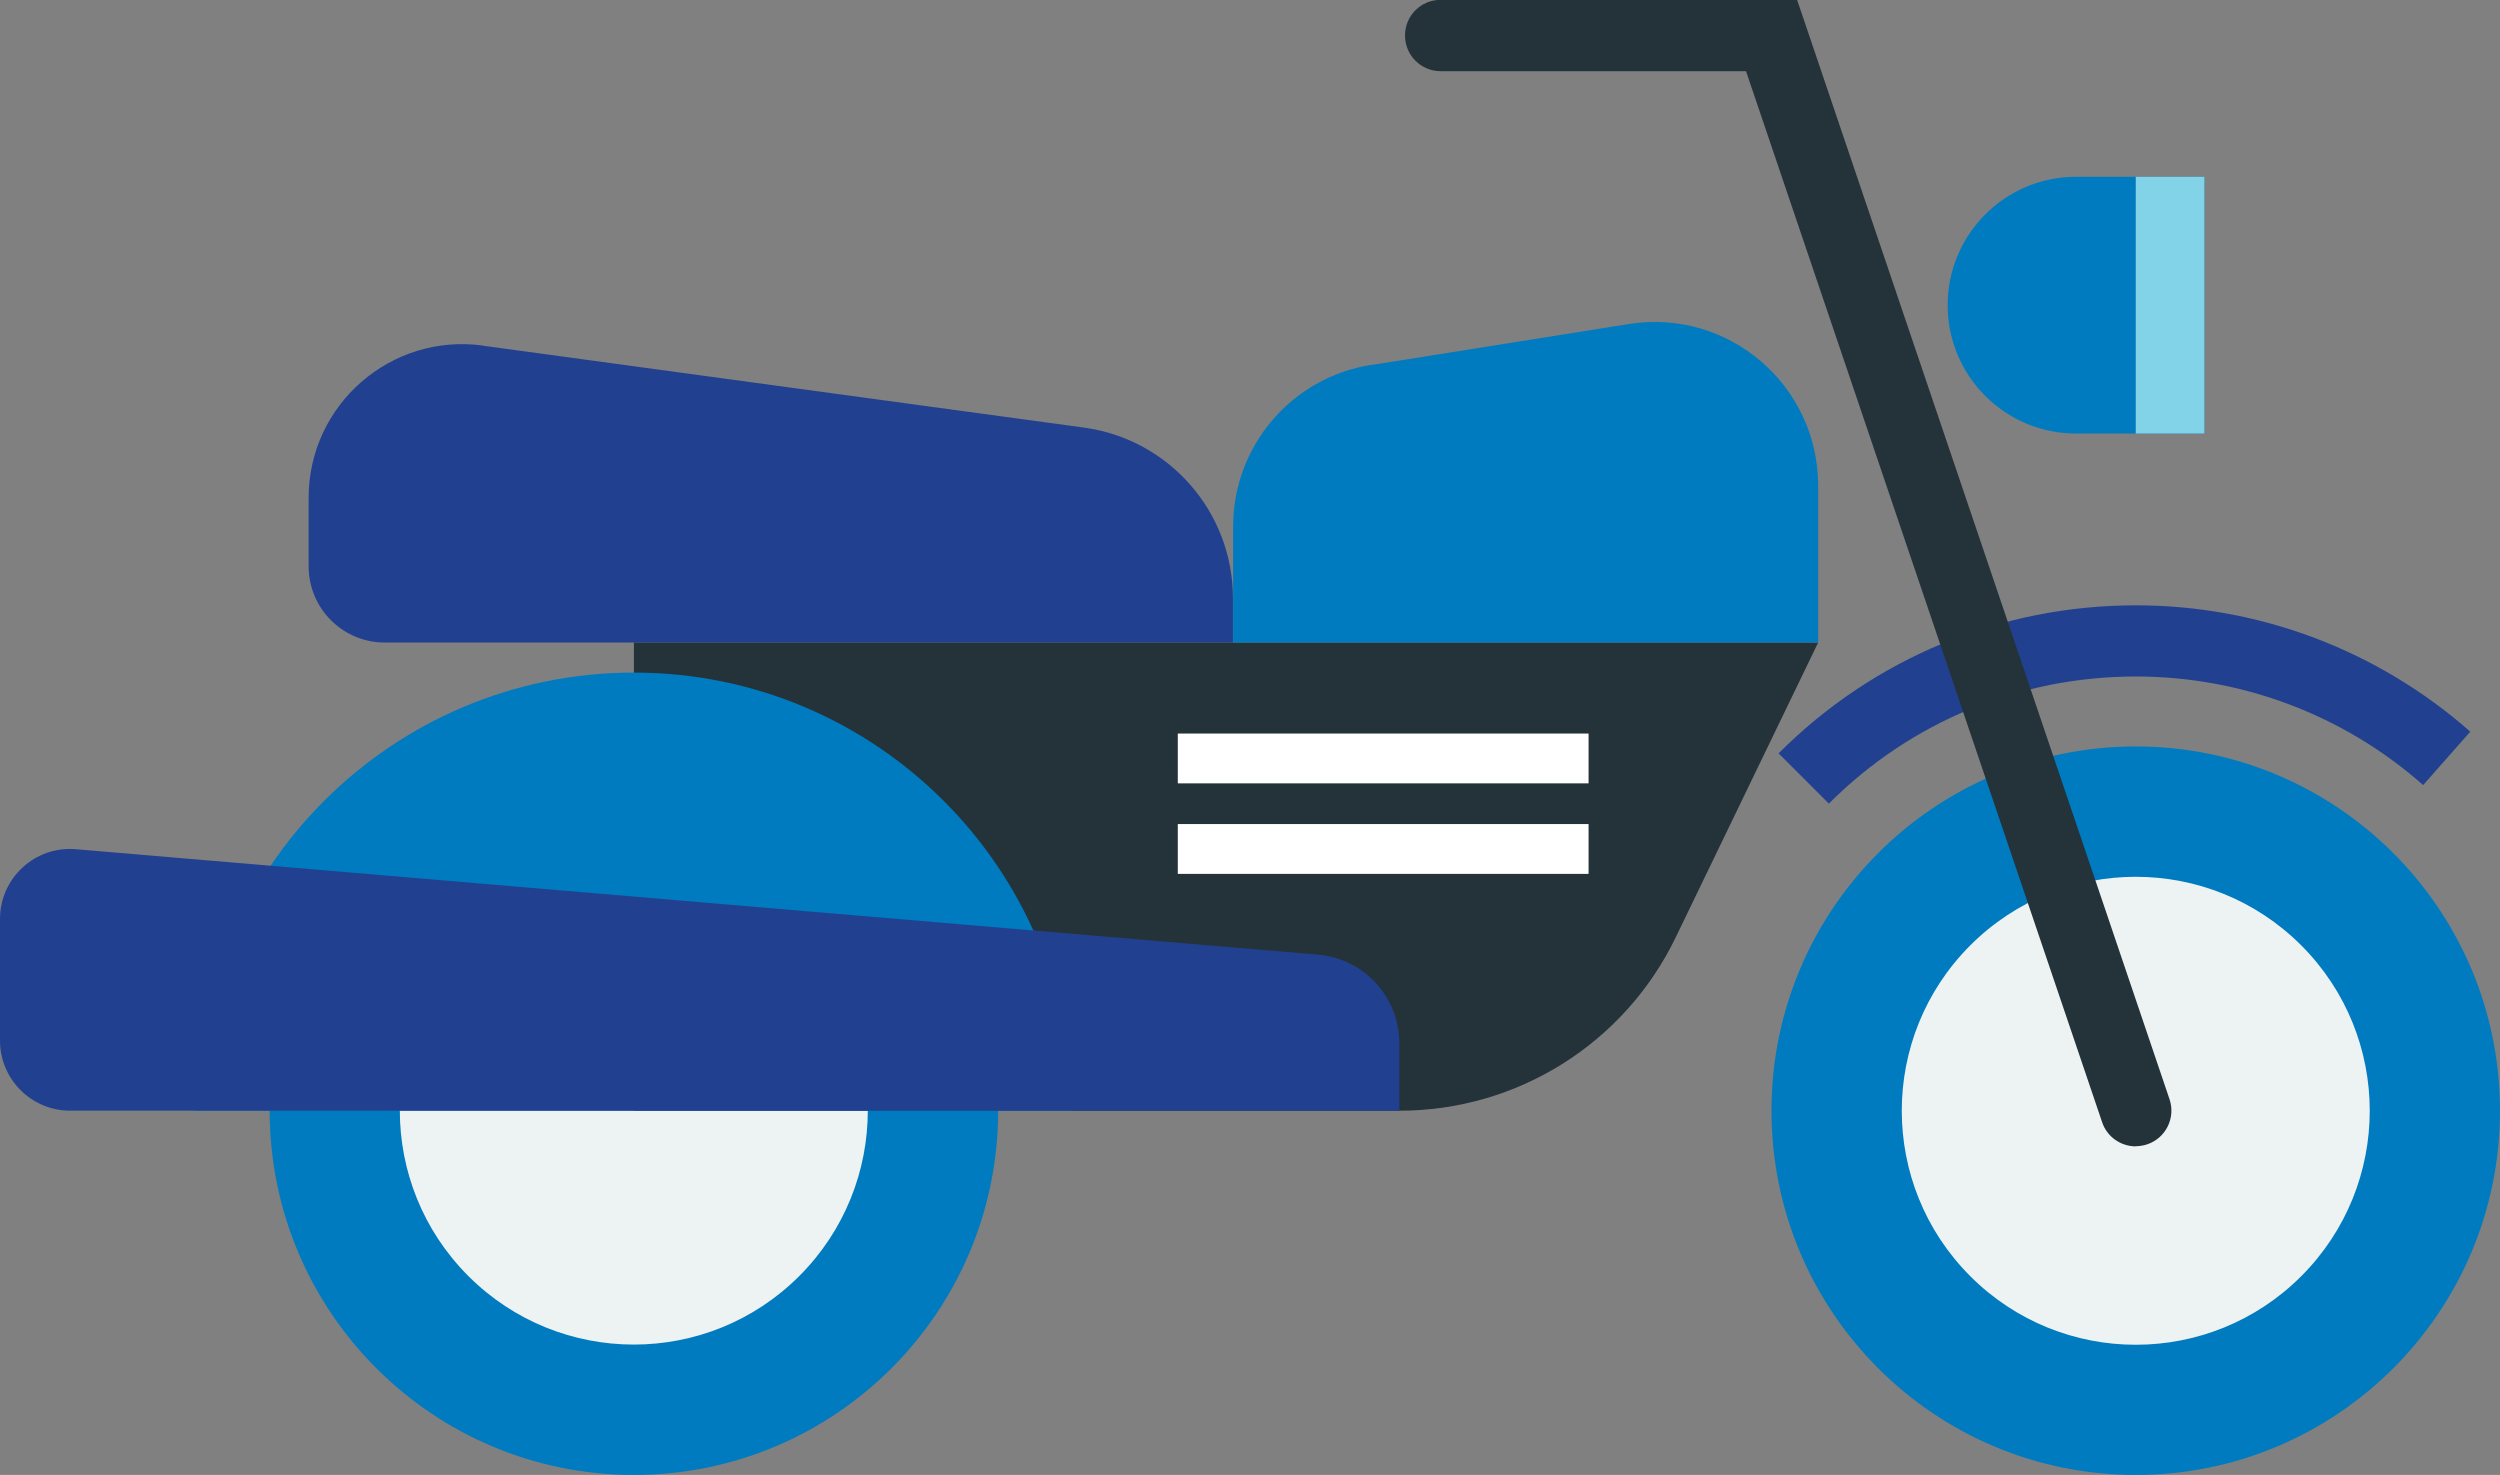 <?xml version="1.0" encoding="UTF-8"?><svg id="Layer_2" xmlns="http://www.w3.org/2000/svg" viewBox="0 0 159.09 93.86"><rect x="0" y="0" width="159.09" height="93.86" fill="#808080" stroke="none"/><defs><style>.cls-1{fill:#007bc0;}.cls-2{fill:#edf2f2;}.cls-3{fill:#fff;}.cls-4{fill:#243239;}.cls-5{fill:#214190;}.cls-6{fill:#82d2e8;}</style></defs><g id="Layer_1-2"><g><g><circle class="cls-1" cx="40.34" cy="70.68" r="23.18"/><circle class="cls-2" cx="40.34" cy="70.68" r="14.89" transform="translate(-38.17 49.22) rotate(-45)"/></g><g><circle class="cls-1" cx="135.91" cy="70.68" r="23.18"/><circle class="cls-2" cx="135.91" cy="70.68" r="14.89" transform="translate(-10.17 116.81) rotate(-45)"/></g><path class="cls-4" d="M89.06,70.68H40.34v-29.79H115.7l-9.07,18.77c-3.26,6.74-10.08,11.02-17.56,11.02Z"/><path class="cls-1" d="M87.25,23.23l16.4-2.61c6.33-1.01,12.05,3.88,12.05,10.29v9.98h-37.23v-7.38c0-5.12,3.72-9.49,8.78-10.29Z"/><path class="cls-5" d="M30.74,22l38.24,5.21c5.43,.74,9.48,5.38,9.48,10.86v2.82H24.49c-2.68,0-4.85-2.17-4.85-4.85v-4.36c0-5.93,5.23-10.49,11.1-9.69Z"/><path class="cls-1" d="M68.21,70.68H12.46c0-15.4,12.48-27.88,27.88-27.88s27.88,12.48,27.88,27.88Z"/><path class="cls-5" d="M4.83,54.04l79.04,6.71c2.93,.25,5.18,2.7,5.18,5.64v4.29H4.46c-2.46,0-4.46-2-4.46-4.46v-7.74c0-2.61,2.23-4.66,4.83-4.44Z"/><g><rect class="cls-3" x="74.95" y="46.68" width="26.14" height="3.17"/><rect class="cls-3" x="74.95" y="52.44" width="26.14" height="3.17"/></g><path class="cls-5" d="M116.38,51.14l-3.2-3.2c6.07-6.07,14.15-9.42,22.74-9.42,7.85,0,15.4,2.86,21.28,8.04l-3,3.4c-5.05-4.46-11.54-6.91-18.28-6.91-7.38,0-14.32,2.87-19.54,8.09Z"/><path class="cls-4" d="M135.91,72.95c-.94,0-1.83-.6-2.14-1.54L111.11,4.53h-19.43c-1.25,0-2.27-1.01-2.27-2.27s1.01-2.27,2.27-2.27h22.68l23.7,69.96c.4,1.18-.23,2.47-1.42,2.87-.24,.08-.49,.12-.73,.12Z"/><path class="cls-1" d="M140.28,11.25h-8.17c-4.51,0-8.17,3.66-8.17,8.17h0c0,4.51,3.66,8.17,8.17,8.17h8.17V11.25Z"/><rect class="cls-6" x="135.91" y="11.25" width="4.37" height="16.34"/></g></g></svg>